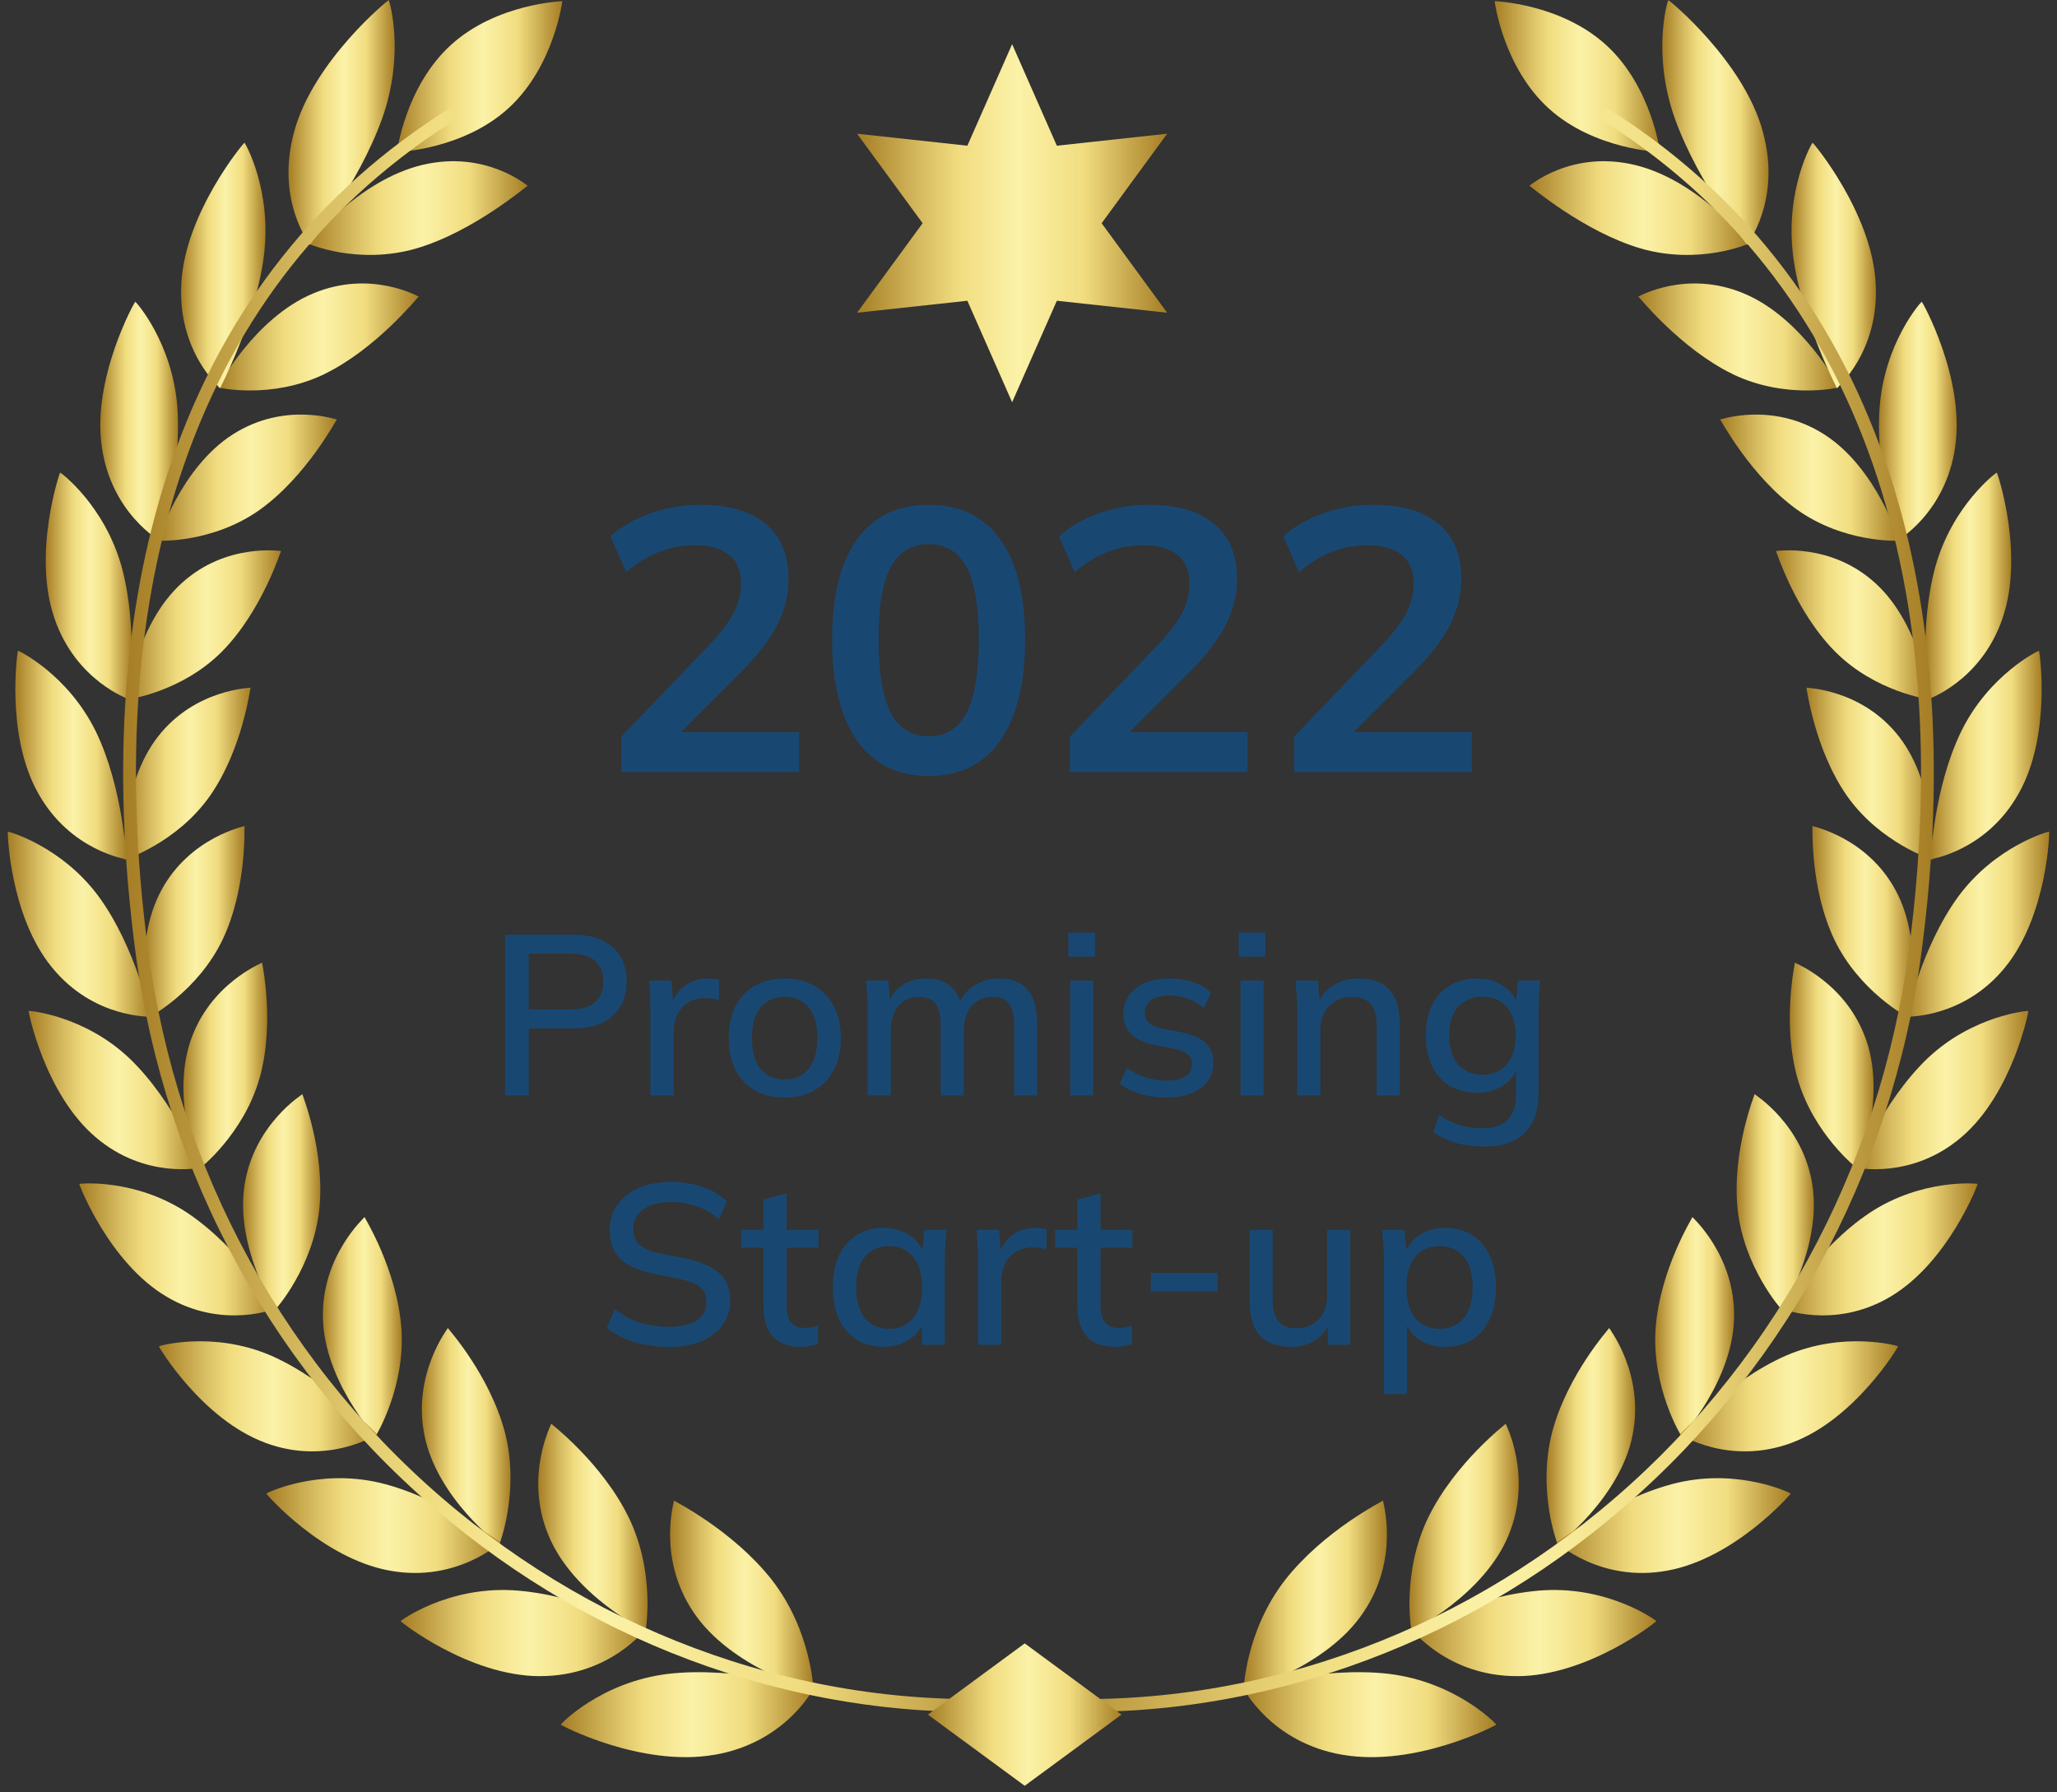 <svg width="132" height="115" viewBox="0 0 132 115" fill="none" xmlns="http://www.w3.org/2000/svg">
<rect x="0" y="0" width="132" height="115" fill="#333333" stroke="none"/>
<path d="M103.069 2.89C106.001 5.563 106.526 9.759 106.526 9.759C106.526 9.759 102.301 9.619 99.369 6.946C96.437 4.272 95.912 0.076 95.912 0.076C95.912 0.076 100.137 0.216 103.069 2.89Z" fill="url(#paint0_linear_721_470)"/>
<path d="M82.458 101.403C79.936 104.641 79.783 108.465 79.817 108.475C79.806 108.523 85.111 107.04 87.493 103.469C89.874 99.944 88.715 96.289 88.75 96.299C88.736 96.334 84.979 98.194 82.458 101.4V101.403Z" fill="url(#paint1_linear_721_470)"/>
<path d="M86.174 112.616C81.519 111.824 79.779 108.304 79.782 108.336C79.838 108.351 84.828 106.913 89.127 107.417C93.468 107.945 96.019 110.642 96.019 110.671C96.08 110.684 90.882 113.423 86.176 112.613L86.174 112.616Z" fill="url(#paint2_linear_721_470)"/>
<path d="M91.662 97.36C89.928 100.909 90.55 104.622 90.582 104.63C90.577 104.681 95.24 102.364 96.81 98.511C98.385 94.7 96.594 91.359 96.625 91.365C96.617 91.401 93.395 93.84 91.662 97.36Z" fill="url(#paint3_linear_721_470)"/>
<path d="M97.348 107.562C92.823 107.575 90.519 104.467 90.522 104.498C90.572 104.506 94.947 102.284 99.119 102.05C103.334 101.828 106.286 104.002 106.289 104.031C106.347 104.037 101.922 107.562 97.348 107.565V107.562Z" fill="url(#paint4_linear_721_470)"/>
<path d="M99.609 91.89C98.624 95.621 99.936 99.105 99.965 99.105C99.965 99.152 103.96 96.125 104.76 92.119C105.567 88.158 103.234 85.224 103.263 85.224C103.263 85.261 100.598 88.185 99.609 91.887V91.89Z" fill="url(#paint5_linear_721_470)"/>
<path d="M106.971 100.796C102.651 101.58 99.875 98.959 99.883 98.989C99.931 98.989 103.665 96.099 107.636 95.154C111.647 94.217 114.901 95.817 114.909 95.843C114.962 95.838 111.339 100.018 106.974 100.796H106.971Z" fill="url(#paint6_linear_721_470)"/>
<path d="M106.243 85.221C105.968 89.013 107.876 92.162 107.905 92.159C107.913 92.206 111.209 88.583 111.278 84.551C111.36 80.558 108.578 78.109 108.607 78.104C108.61 78.141 106.528 81.455 106.245 85.221H106.243Z" fill="url(#paint7_linear_721_470)"/>
<path d="M114.977 92.589C110.94 94.093 107.794 92.032 107.802 92.058C107.844 92.051 110.913 88.607 114.608 86.994C118.337 85.385 121.791 86.369 121.801 86.395C121.852 86.382 119.057 91.077 114.977 92.586V92.589Z" fill="url(#paint8_linear_721_470)"/>
<path d="M111.503 77.576C111.894 81.318 114.311 84.044 114.335 84.036C114.348 84.081 116.921 79.983 116.301 76.035C115.696 72.127 112.567 70.224 112.593 70.216C112.601 70.253 111.126 73.861 111.503 77.576Z" fill="url(#paint9_linear_721_470)"/>
<path d="M121.301 83.218C117.628 85.39 114.208 83.933 114.221 83.957C114.258 83.944 116.641 80.057 119.976 77.832C123.344 75.605 126.893 75.953 126.906 75.977C126.951 75.956 125.014 81.033 121.301 83.216V83.218Z" fill="url(#paint10_linear_721_470)"/>
<path d="M115.343 69.184C116.356 72.776 119.185 75.006 119.206 74.995C119.225 75.037 121.048 70.58 119.782 66.823C118.539 63.102 115.156 61.79 115.177 61.777C115.192 61.811 114.345 65.617 115.34 69.182L115.343 69.184Z" fill="url(#paint11_linear_721_470)"/>
<path d="M125.883 72.961C122.656 75.734 119.067 74.913 119.082 74.937C119.117 74.919 120.787 70.702 123.682 67.928C126.609 65.147 130.145 64.854 130.161 64.875C130.203 64.849 129.15 70.171 125.883 72.961Z" fill="url(#paint12_linear_721_470)"/>
<path d="M117.7 60.273C119.291 63.619 122.432 65.3 122.453 65.284C122.479 65.324 123.521 60.626 121.656 57.154C119.816 53.712 116.283 53.026 116.304 53.011C116.325 53.042 116.13 56.948 117.7 60.273Z" fill="url(#paint13_linear_721_470)"/>
<path d="M128.654 62.096C125.954 65.398 122.3 65.231 122.321 65.25C122.35 65.226 123.287 60.793 125.659 57.541C128.06 54.277 131.472 53.351 131.494 53.369C131.531 53.338 131.391 58.771 128.654 62.094V62.096Z" fill="url(#paint14_linear_721_470)"/>
<path d="M118.521 51.071C120.64 54.09 123.997 55.177 124.015 55.161C124.047 55.195 124.285 50.379 121.865 47.276C119.476 44.199 115.898 44.151 115.917 44.13C115.943 44.159 116.426 48.07 118.521 51.071Z" fill="url(#paint15_linear_721_470)"/>
<path d="M129.552 50.902C127.465 54.644 123.857 55.135 123.881 55.151C123.905 55.121 124.081 50.585 125.85 46.941C127.644 43.278 130.819 41.745 130.842 41.761C130.874 41.724 131.674 47.133 129.552 50.902Z" fill="url(#paint16_linear_721_470)"/>
<path d="M117.75 41.806C120.349 44.423 123.819 44.896 123.835 44.875C123.874 44.904 123.275 40.088 120.352 37.43C117.465 34.794 113.947 35.38 113.963 35.359C113.997 35.382 115.179 39.201 117.75 41.806Z" fill="url(#paint17_linear_721_470)"/>
<path d="M128.512 39.66C127.121 43.75 123.672 44.88 123.698 44.893C123.719 44.861 123.11 40.333 124.189 36.385C125.289 32.416 128.11 30.316 128.137 30.329C128.163 30.287 129.931 35.538 128.509 39.66H128.512Z" fill="url(#paint18_linear_721_470)"/>
<path d="M115.328 32.712C118.357 34.865 121.833 34.712 121.846 34.691C121.891 34.715 120.431 30.017 117.054 27.872C113.718 25.742 110.372 26.946 110.385 26.922C110.425 26.94 112.333 30.569 115.328 32.712Z" fill="url(#paint19_linear_721_470)"/>
<path d="M125.471 28.645C124.867 32.978 121.687 34.72 121.719 34.728C121.735 34.694 120.32 30.287 120.619 26.138C120.938 21.966 123.286 19.356 123.318 19.364C123.342 19.319 126.102 24.275 125.469 28.645H125.471Z" fill="url(#paint20_linear_721_470)"/>
<path d="M111.201 24.017C114.608 25.65 117.983 24.88 117.994 24.856C118.047 24.874 115.695 20.417 111.916 18.836C108.182 17.266 105.118 19.058 105.129 19.032C105.177 19.045 107.834 22.386 111.201 24.014V24.017Z" fill="url(#paint21_linear_721_470)"/>
<path d="M120.361 18.145C120.633 22.607 117.841 24.911 117.875 24.916C117.886 24.879 115.64 20.705 115.073 16.469C114.521 12.207 116.279 9.159 116.313 9.162C116.331 9.114 120.113 13.643 120.361 18.142V18.145Z" fill="url(#paint22_linear_721_470)"/>
<path d="M105.313 15.952C109.044 17.021 112.209 15.654 112.214 15.63C112.272 15.641 109.005 11.545 104.878 10.579C100.8 9.616 98.135 11.946 98.143 11.92C98.196 11.925 101.626 14.881 105.313 15.952Z" fill="url(#paint23_linear_721_470)"/>
<path d="M113.119 8.439C114.357 12.907 112.072 15.715 112.111 15.715C112.116 15.678 109.016 11.848 107.49 7.645C105.978 3.412 107.018 0.016 107.058 0.016C107.071 -0.035 111.903 3.929 113.119 8.439Z" fill="url(#paint24_linear_721_470)"/>
<path d="M64.892 109.65L64.966 108.832C71.75 109.446 78.514 108.689 85.066 106.586C91.453 104.535 97.364 101.297 102.639 96.964C113.585 87.971 120.644 75.135 122.515 60.822C124.049 49.102 123.262 38.657 120.177 29.78C116.865 20.246 110.97 12.788 102.65 7.608L103.085 6.911C111.566 12.192 117.578 19.797 120.953 29.511C124.08 38.51 124.877 49.081 123.328 60.93C121.428 75.449 114.266 88.472 103.156 97.6C97.802 102.002 91.798 105.288 85.312 107.37C78.651 109.507 71.779 110.275 64.884 109.652L64.892 109.65Z" fill="url(#paint25_linear_721_470)"/>
<path d="M28.93 2.89C25.998 5.563 25.473 9.759 25.473 9.759C25.473 9.759 29.698 9.619 32.629 6.946C35.559 4.272 36.086 0.076 36.086 0.076C36.086 0.076 31.861 0.216 28.93 2.89Z" fill="url(#paint26_linear_721_470)"/>
<path d="M49.543 101.403C52.066 104.641 52.219 108.465 52.185 108.475C52.195 108.523 46.891 107.04 44.508 103.469C42.128 99.944 43.286 96.289 43.252 96.299C43.265 96.334 47.023 98.194 49.543 101.4V101.403Z" fill="url(#paint27_linear_721_470)"/>
<path d="M45.828 112.616C50.483 111.824 52.222 108.304 52.219 108.336C52.164 108.351 47.174 106.913 42.875 107.417C38.534 107.945 35.982 110.642 35.982 110.671C35.921 110.684 41.12 113.423 45.825 112.613L45.828 112.616Z" fill="url(#paint28_linear_721_470)"/>
<path d="M40.338 97.36C42.072 100.909 41.449 104.622 41.417 104.63C41.423 104.681 36.76 102.364 35.19 98.511C33.614 94.7 35.406 91.359 35.374 91.365C35.382 91.401 38.605 93.84 40.338 97.36Z" fill="url(#paint29_linear_721_470)"/>
<path d="M34.651 107.562C39.177 107.575 41.481 104.467 41.478 104.498C41.428 104.506 37.053 102.284 32.881 102.05C28.666 101.828 25.713 104.002 25.711 104.031C25.653 104.037 30.078 107.562 34.651 107.565V107.562Z" fill="url(#paint30_linear_721_470)"/>
<path d="M32.392 91.89C33.377 95.621 32.065 99.105 32.036 99.105C32.036 99.152 28.041 96.125 27.241 92.119C26.434 88.158 28.767 85.224 28.738 85.224C28.738 85.261 31.403 88.185 32.392 91.887V91.89Z" fill="url(#paint31_linear_721_470)"/>
<path d="M25.03 100.796C29.35 101.58 32.126 98.959 32.118 98.989C32.071 98.989 28.337 96.099 24.365 95.154C20.354 94.217 17.1 95.817 17.092 95.843C17.039 95.838 20.663 100.018 25.027 100.796H25.03Z" fill="url(#paint32_linear_721_470)"/>
<path d="M25.757 85.221C26.032 89.013 24.124 92.162 24.095 92.159C24.087 92.206 20.791 88.583 20.722 84.551C20.64 80.558 23.422 78.109 23.393 78.104C23.39 78.141 25.472 81.455 25.755 85.221H25.757Z" fill="url(#paint33_linear_721_470)"/>
<path d="M17.023 92.589C21.06 94.093 24.206 92.032 24.198 92.058C24.156 92.051 21.087 88.607 17.392 86.994C13.663 85.385 10.209 86.369 10.198 86.395C10.148 86.382 12.943 91.077 17.023 92.586V92.589Z" fill="url(#paint34_linear_721_470)"/>
<path d="M20.493 77.576C20.103 81.318 17.686 84.044 17.662 84.036C17.648 84.081 15.076 79.983 15.696 76.035C16.3 72.127 19.43 70.224 19.403 70.216C19.395 70.253 20.871 73.861 20.493 77.576Z" fill="url(#paint35_linear_721_470)"/>
<path d="M10.697 83.218C14.371 85.39 17.791 83.933 17.777 83.957C17.738 83.944 15.357 80.057 12.022 77.832C8.655 75.605 5.105 75.953 5.092 75.977C5.047 75.956 6.984 81.033 10.697 83.216V83.218Z" fill="url(#paint36_linear_721_470)"/>
<path d="M16.657 69.184C15.644 72.776 12.815 75.006 12.794 74.995C12.775 75.037 10.952 70.58 12.219 66.823C13.461 63.102 16.845 61.79 16.823 61.777C16.808 61.811 17.655 65.617 16.66 69.182L16.657 69.184Z" fill="url(#paint37_linear_721_470)"/>
<path d="M6.118 72.961C9.345 75.734 12.934 74.913 12.918 74.937C12.884 74.919 11.213 70.702 8.318 67.928C5.392 65.147 1.856 64.854 1.84 64.875C1.798 64.849 2.851 70.171 6.118 72.961Z" fill="url(#paint38_linear_721_470)"/>
<path d="M14.297 60.273C12.706 63.619 9.566 65.3 9.545 65.284C9.518 65.324 8.476 60.626 10.342 57.154C12.181 53.712 15.714 53.026 15.693 53.011C15.672 53.042 15.867 56.948 14.297 60.273Z" fill="url(#paint39_linear_721_470)"/>
<path d="M3.346 62.096C6.046 65.398 9.698 65.231 9.679 65.25C9.65 65.226 8.713 60.793 6.341 57.542C3.937 54.28 0.525 53.354 0.506 53.372C0.469 53.34 0.609 58.774 3.346 62.096Z" fill="url(#paint40_linear_721_470)"/>
<path d="M13.476 51.071C11.357 54.09 8 55.177 7.982 55.161C7.95 55.195 7.713 50.379 10.132 47.276C12.521 44.199 16.099 44.151 16.081 44.13C16.054 44.159 15.571 48.07 13.476 51.071Z" fill="url(#paint41_linear_721_470)"/>
<path d="M2.448 50.902C4.535 54.644 8.142 55.135 8.119 55.151C8.095 55.121 7.918 50.585 6.15 46.941C4.356 43.278 1.181 41.745 1.157 41.761C1.126 41.724 0.326 47.133 2.448 50.902Z" fill="url(#paint42_linear_721_470)"/>
<path d="M14.251 41.806C11.652 44.423 8.181 44.896 8.166 44.875C8.126 44.904 8.725 40.088 11.649 37.43C14.536 34.794 18.054 35.38 18.038 35.359C18.003 35.382 16.821 39.201 14.251 41.806Z" fill="url(#paint43_linear_721_470)"/>
<path d="M3.487 39.66C4.877 43.75 8.326 44.88 8.3 44.893C8.279 44.861 8.889 40.333 7.809 36.385C6.709 32.416 3.888 30.316 3.861 30.329C3.835 30.287 2.067 35.538 3.489 39.66H3.487Z" fill="url(#paint44_linear_721_470)"/>
<path d="M16.672 32.712C13.643 34.865 10.168 34.712 10.154 34.691C10.11 34.715 11.569 30.017 14.947 27.872C18.282 25.742 21.628 26.946 21.615 26.922C21.576 26.94 19.668 30.569 16.672 32.712Z" fill="url(#paint45_linear_721_470)"/>
<path d="M6.529 28.645C7.133 32.978 10.313 34.72 10.281 34.728C10.265 34.694 11.68 30.287 11.382 26.138C11.062 21.966 8.714 19.356 8.682 19.364C8.658 19.319 5.898 24.275 6.531 28.645H6.529Z" fill="url(#paint46_linear_721_470)"/>
<path d="M20.798 24.017C17.391 25.65 14.016 24.88 14.005 24.856C13.952 24.874 16.304 20.417 20.083 18.836C23.817 17.266 26.881 19.058 26.87 19.032C26.822 19.045 24.165 22.386 20.798 24.014V24.017Z" fill="url(#paint47_linear_721_470)"/>
<path d="M11.64 18.145C11.368 22.607 14.16 24.911 14.126 24.916C14.115 24.879 16.361 20.705 16.928 16.469C17.48 12.207 15.723 9.159 15.688 9.162C15.67 9.114 11.888 13.643 11.64 18.142V18.145Z" fill="url(#paint48_linear_721_470)"/>
<path d="M26.688 15.952C22.957 17.021 19.793 15.654 19.787 15.63C19.729 15.641 22.996 11.545 27.123 10.579C31.201 9.616 33.866 11.946 33.858 11.92C33.805 11.925 30.375 14.881 26.688 15.952Z" fill="url(#paint49_linear_721_470)"/>
<path d="M18.881 8.439C17.643 12.907 19.929 15.715 19.889 15.715C19.884 15.678 22.985 11.848 24.51 7.645C26.022 3.412 24.98 0.016 24.943 0.016C24.93 -0.035 20.098 3.929 18.881 8.439Z" fill="url(#paint50_linear_721_470)"/>
<path d="M67.107 109.65L67.033 108.832C60.249 109.446 53.485 108.689 46.933 106.586C40.547 104.535 34.635 101.297 29.36 96.964C18.414 87.971 11.355 75.135 9.484 60.822C7.951 49.102 8.737 38.657 11.822 29.78C15.134 20.246 21.029 12.788 29.35 7.608L28.914 6.911C20.433 12.192 14.421 19.797 11.046 29.511C7.919 38.51 7.122 49.081 8.671 60.93C10.571 75.449 17.733 88.472 28.843 97.6C34.197 102.002 40.201 105.288 46.687 107.37C53.348 109.507 60.22 110.275 67.115 109.652L67.107 109.65Z" fill="url(#paint51_linear_721_470)"/>
<path d="M65.757 105.462L59.542 110.032L65.757 114.6L71.969 110.032L65.757 105.462Z" fill="url(#paint52_linear_721_470)"/>
<path d="M64.949 2.836L67.82 9.351L74.897 8.581L70.694 14.325L74.897 20.068L67.82 19.3L64.949 25.813L62.077 19.3L55 20.068L59.205 14.325L55 8.581L62.077 9.351L64.949 2.836Z" fill="url(#paint53_linear_721_470)"/>
<path d="M39.872 49.556V47.276L45.488 41.42C46.192 40.684 46.712 40.004 47.048 39.38C47.384 38.756 47.552 38.116 47.552 37.46C47.552 36.644 47.296 36.028 46.784 35.612C46.272 35.196 45.528 34.988 44.552 34.988C43.768 34.988 43.016 35.132 42.296 35.42C41.576 35.692 40.872 36.124 40.184 36.716L39.176 34.412C39.864 33.804 40.712 33.316 41.72 32.948C42.744 32.58 43.816 32.396 44.936 32.396C46.76 32.396 48.16 32.804 49.136 33.62C50.112 34.436 50.6 35.604 50.6 37.124C50.6 38.18 50.352 39.188 49.856 40.148C49.36 41.092 48.592 42.084 47.552 43.124L42.872 47.804V46.988H51.272V49.556H39.872ZM59.591 49.796C57.607 49.796 56.079 49.044 55.007 47.54C53.935 46.02 53.399 43.86 53.399 41.06C53.399 38.228 53.935 36.076 55.007 34.604C56.079 33.132 57.607 32.396 59.591 32.396C61.591 32.396 63.119 33.132 64.175 34.604C65.247 36.076 65.783 38.22 65.783 41.036C65.783 43.852 65.247 46.02 64.175 47.54C63.119 49.044 61.591 49.796 59.591 49.796ZM59.591 47.252C60.679 47.252 61.487 46.756 62.015 45.764C62.543 44.756 62.807 43.18 62.807 41.036C62.807 38.892 62.543 37.34 62.015 36.38C61.487 35.404 60.679 34.916 59.591 34.916C58.519 34.916 57.711 35.404 57.167 36.38C56.639 37.34 56.375 38.892 56.375 41.036C56.375 43.18 56.639 44.756 57.167 45.764C57.711 46.756 58.519 47.252 59.591 47.252ZM68.653 49.556V47.276L74.269 41.42C74.973 40.684 75.493 40.004 75.829 39.38C76.165 38.756 76.333 38.116 76.333 37.46C76.333 36.644 76.077 36.028 75.565 35.612C75.053 35.196 74.309 34.988 73.333 34.988C72.549 34.988 71.797 35.132 71.077 35.42C70.357 35.692 69.653 36.124 68.965 36.716L67.957 34.412C68.645 33.804 69.493 33.316 70.501 32.948C71.525 32.58 72.597 32.396 73.717 32.396C75.541 32.396 76.941 32.804 77.917 33.62C78.893 34.436 79.381 35.604 79.381 37.124C79.381 38.18 79.133 39.188 78.637 40.148C78.141 41.092 77.373 42.084 76.333 43.124L71.653 47.804V46.988H80.053V49.556H68.653ZM83.044 49.556V47.276L88.66 41.42C89.364 40.684 89.884 40.004 90.22 39.38C90.556 38.756 90.724 38.116 90.724 37.46C90.724 36.644 90.468 36.028 89.956 35.612C89.444 35.196 88.7 34.988 87.724 34.988C86.94 34.988 86.188 35.132 85.468 35.42C84.748 35.692 84.044 36.124 83.356 36.716L82.348 34.412C83.036 33.804 83.884 33.316 84.892 32.948C85.916 32.58 86.988 32.396 88.108 32.396C89.932 32.396 91.332 32.804 92.308 33.62C93.284 34.436 93.772 35.604 93.772 37.124C93.772 38.18 93.524 39.188 93.028 40.148C92.532 41.092 91.764 42.084 90.724 43.124L86.044 47.804V46.988H94.444V49.556H83.044Z" fill="#184872"/>
<path d="M32.412 70.3V59.984H36.787C37.89 59.984 38.733 60.252 39.319 60.788C39.914 61.315 40.211 62.047 40.211 62.983C40.211 63.92 39.914 64.656 39.319 65.193C38.733 65.729 37.89 65.998 36.787 65.998H33.934V70.3H32.412ZM33.934 64.783H36.626C37.319 64.783 37.841 64.627 38.192 64.315C38.543 64.003 38.719 63.559 38.719 62.983C38.719 62.417 38.543 61.978 38.192 61.666C37.841 61.354 37.319 61.198 36.626 61.198H33.934V64.783ZM41.74 70.3V64.754C41.74 64.451 41.73 64.149 41.71 63.847C41.701 63.534 41.681 63.227 41.652 62.925H43.086L43.247 64.827H43.013C43.11 64.368 43.276 63.988 43.51 63.686C43.744 63.383 44.027 63.159 44.359 63.013C44.7 62.866 45.056 62.793 45.427 62.793C45.583 62.793 45.715 62.803 45.822 62.822C45.929 62.832 46.037 62.852 46.144 62.881L46.129 64.198C45.964 64.129 45.817 64.091 45.69 64.081C45.573 64.061 45.427 64.051 45.251 64.051C44.822 64.051 44.456 64.149 44.154 64.344C43.852 64.529 43.622 64.783 43.466 65.105C43.31 65.427 43.232 65.773 43.232 66.144V70.3H41.74ZM50.345 70.431C49.614 70.431 48.98 70.28 48.443 69.978C47.907 69.665 47.492 69.227 47.199 68.661C46.907 68.085 46.76 67.402 46.76 66.612C46.76 65.822 46.907 65.144 47.199 64.578C47.492 64.003 47.907 63.564 48.443 63.261C48.98 62.949 49.614 62.793 50.345 62.793C51.077 62.793 51.711 62.949 52.248 63.261C52.794 63.564 53.213 64.003 53.506 64.578C53.808 65.144 53.959 65.822 53.959 66.612C53.959 67.402 53.808 68.085 53.506 68.661C53.213 69.227 52.794 69.665 52.248 69.978C51.711 70.28 51.077 70.431 50.345 70.431ZM50.345 69.275C50.989 69.275 51.501 69.051 51.882 68.602C52.262 68.153 52.452 67.49 52.452 66.612C52.452 65.734 52.262 65.076 51.882 64.637C51.501 64.188 50.989 63.964 50.345 63.964C49.711 63.964 49.204 64.188 48.824 64.637C48.443 65.076 48.253 65.734 48.253 66.612C48.253 67.49 48.438 68.153 48.809 68.602C49.189 69.051 49.701 69.275 50.345 69.275ZM55.687 70.3V64.695C55.687 64.412 55.672 64.125 55.643 63.832C55.624 63.529 55.599 63.227 55.57 62.925H57.004L57.136 64.476H56.96C57.165 63.939 57.477 63.525 57.897 63.232C58.326 62.939 58.838 62.793 59.433 62.793C60.038 62.793 60.53 62.939 60.911 63.232C61.301 63.515 61.569 63.954 61.716 64.549H61.481C61.677 64.012 62.008 63.588 62.477 63.276C62.945 62.954 63.486 62.793 64.101 62.793C64.92 62.793 65.535 63.032 65.944 63.51C66.354 63.988 66.559 64.729 66.559 65.734V70.3H65.081V65.807C65.081 65.163 64.969 64.7 64.745 64.417C64.53 64.125 64.179 63.978 63.691 63.978C63.125 63.978 62.676 64.173 62.345 64.564C62.013 64.954 61.847 65.481 61.847 66.144V70.3H60.369V65.807C60.369 65.163 60.257 64.7 60.033 64.417C59.818 64.125 59.467 63.978 58.979 63.978C58.413 63.978 57.97 64.173 57.648 64.564C57.326 64.954 57.165 65.481 57.165 66.144V70.3H55.687ZM68.676 70.3V62.925H70.154V70.3H68.676ZM68.559 61.388V59.852H70.271V61.388H68.559ZM74.852 70.431C74.237 70.431 73.671 70.353 73.154 70.197C72.637 70.041 72.208 69.822 71.867 69.539L72.32 68.529C72.681 68.802 73.081 69.007 73.52 69.144C73.959 69.28 74.408 69.348 74.866 69.348C75.403 69.348 75.808 69.256 76.081 69.07C76.354 68.875 76.49 68.612 76.49 68.28C76.49 68.027 76.403 67.822 76.227 67.666C76.061 67.51 75.783 67.392 75.393 67.314L73.988 67.037C73.364 66.9 72.891 66.666 72.569 66.334C72.247 66.002 72.086 65.578 72.086 65.061C72.086 64.622 72.203 64.232 72.437 63.891C72.681 63.549 73.022 63.281 73.462 63.086C73.91 62.891 74.432 62.793 75.027 62.793C75.573 62.793 76.081 62.871 76.549 63.027C77.017 63.183 77.407 63.408 77.72 63.7L77.251 64.681C76.949 64.427 76.608 64.232 76.227 64.095C75.847 63.949 75.461 63.876 75.071 63.876C74.525 63.876 74.12 63.978 73.857 64.183C73.593 64.388 73.462 64.656 73.462 64.988C73.462 65.242 73.54 65.451 73.696 65.617C73.861 65.773 74.12 65.895 74.471 65.983L75.876 66.261C76.539 66.397 77.037 66.622 77.368 66.934C77.7 67.246 77.866 67.666 77.866 68.192C77.866 68.651 77.739 69.051 77.485 69.392C77.232 69.734 76.881 69.992 76.432 70.168C75.983 70.344 75.456 70.431 74.852 70.431ZM79.608 70.3V62.925H81.086V70.3H79.608ZM79.491 61.388V59.852H81.203V61.388H79.491ZM83.252 70.3V64.695C83.252 64.412 83.237 64.125 83.208 63.832C83.188 63.529 83.164 63.227 83.135 62.925H84.569L84.7 64.476H84.525C84.749 63.929 85.095 63.515 85.564 63.232C86.032 62.939 86.573 62.793 87.188 62.793C88.056 62.793 88.71 63.032 89.149 63.51C89.597 63.988 89.822 64.729 89.822 65.734V70.3H88.344V65.822C88.344 65.168 88.212 64.7 87.949 64.417C87.695 64.125 87.305 63.978 86.778 63.978C86.154 63.978 85.656 64.173 85.286 64.564C84.915 64.944 84.73 65.461 84.73 66.115V70.3H83.252ZM95.247 73.577C94.584 73.577 93.979 73.499 93.433 73.343C92.896 73.187 92.413 72.953 91.984 72.641L92.35 71.558C92.652 71.763 92.95 71.924 93.243 72.041C93.535 72.168 93.842 72.26 94.164 72.319C94.486 72.377 94.818 72.407 95.159 72.407C95.862 72.407 96.388 72.226 96.74 71.865C97.101 71.514 97.281 71.002 97.281 70.329V68.353H97.427C97.271 68.9 96.949 69.334 96.462 69.656C95.984 69.968 95.428 70.124 94.793 70.124C94.12 70.124 93.535 69.978 93.038 69.685C92.55 69.383 92.169 68.958 91.896 68.412C91.633 67.856 91.501 67.202 91.501 66.451C91.501 65.7 91.633 65.051 91.896 64.505C92.169 63.959 92.55 63.539 93.038 63.247C93.535 62.944 94.12 62.793 94.793 62.793C95.437 62.793 95.993 62.954 96.462 63.276C96.94 63.588 97.257 64.017 97.413 64.564L97.281 64.447L97.413 62.925H98.847C98.808 63.227 98.778 63.529 98.759 63.832C98.74 64.125 98.73 64.412 98.73 64.695V70.153C98.73 71.265 98.432 72.114 97.837 72.699C97.252 73.285 96.388 73.577 95.247 73.577ZM95.145 68.968C95.788 68.968 96.301 68.749 96.681 68.309C97.071 67.871 97.266 67.251 97.266 66.451C97.266 65.651 97.071 65.037 96.681 64.608C96.301 64.178 95.788 63.964 95.145 63.964C94.481 63.964 93.955 64.178 93.564 64.608C93.184 65.037 92.994 65.651 92.994 66.451C92.994 67.251 93.184 67.871 93.564 68.309C93.955 68.749 94.481 68.968 95.145 68.968ZM42.954 86.431C42.125 86.431 41.374 86.329 40.7 86.124C40.027 85.909 39.442 85.607 38.944 85.217L39.457 84.017C39.788 84.27 40.13 84.48 40.481 84.646C40.842 84.812 41.222 84.939 41.622 85.026C42.032 85.105 42.476 85.144 42.954 85.144C43.773 85.144 44.373 84.997 44.754 84.705C45.144 84.412 45.339 84.027 45.339 83.549C45.339 83.139 45.202 82.822 44.929 82.597C44.666 82.373 44.198 82.193 43.525 82.056L41.93 81.734C40.983 81.539 40.276 81.222 39.808 80.783C39.349 80.334 39.12 79.725 39.12 78.954C39.12 78.33 39.286 77.783 39.618 77.315C39.949 76.847 40.408 76.486 40.993 76.232C41.588 75.979 42.281 75.852 43.071 75.852C43.803 75.852 44.476 75.959 45.09 76.174C45.705 76.379 46.222 76.686 46.641 77.096L46.144 78.252C45.705 77.871 45.237 77.593 44.739 77.418C44.242 77.232 43.676 77.14 43.042 77.14C42.291 77.14 41.7 77.296 41.271 77.608C40.852 77.92 40.642 78.344 40.642 78.881C40.642 79.31 40.774 79.647 41.037 79.891C41.31 80.134 41.759 80.32 42.383 80.447L43.978 80.754C44.963 80.959 45.69 81.276 46.158 81.705C46.627 82.124 46.861 82.705 46.861 83.446C46.861 84.041 46.7 84.563 46.378 85.012C46.066 85.461 45.617 85.812 45.032 86.065C44.446 86.309 43.754 86.431 42.954 86.431ZM51.424 86.431C50.624 86.431 50.02 86.217 49.61 85.787C49.2 85.348 48.995 84.695 48.995 83.827V80.066H47.561V78.925H48.995V76.979L50.473 76.584V78.925H52.522V80.066H50.473V83.695C50.473 84.241 50.571 84.631 50.766 84.866C50.961 85.1 51.244 85.217 51.615 85.217C51.8 85.217 51.961 85.202 52.097 85.173C52.244 85.134 52.376 85.09 52.493 85.041V86.241C52.346 86.3 52.176 86.344 51.98 86.373C51.785 86.412 51.6 86.431 51.424 86.431ZM56.696 86.431C56.043 86.431 55.472 86.28 54.984 85.978C54.496 85.675 54.116 85.236 53.843 84.661C53.58 84.085 53.448 83.402 53.448 82.612C53.448 81.812 53.58 81.129 53.843 80.564C54.116 79.998 54.496 79.564 54.984 79.261C55.472 78.949 56.043 78.793 56.696 78.793C57.34 78.793 57.901 78.954 58.379 79.276C58.857 79.598 59.174 80.037 59.33 80.593H59.169L59.316 78.925H60.749C60.72 79.227 60.691 79.529 60.662 79.832C60.642 80.125 60.633 80.412 60.633 80.695V86.3H59.155V84.661H59.316C59.159 85.207 58.837 85.641 58.35 85.963C57.872 86.275 57.321 86.431 56.696 86.431ZM57.062 85.275C57.696 85.275 58.203 85.051 58.584 84.602C58.974 84.153 59.169 83.49 59.169 82.612C59.169 81.734 58.974 81.076 58.584 80.637C58.203 80.188 57.696 79.964 57.062 79.964C56.418 79.964 55.901 80.188 55.511 80.637C55.131 81.076 54.94 81.734 54.94 82.612C54.94 83.49 55.131 84.153 55.511 84.602C55.892 85.051 56.408 85.275 57.062 85.275ZM62.76 86.3V80.754C62.76 80.451 62.75 80.149 62.73 79.847C62.721 79.534 62.701 79.227 62.672 78.925H64.106L64.267 80.827H64.033C64.13 80.368 64.296 79.988 64.53 79.686C64.764 79.383 65.047 79.159 65.379 79.013C65.72 78.866 66.076 78.793 66.447 78.793C66.603 78.793 66.735 78.803 66.842 78.822C66.95 78.832 67.057 78.852 67.164 78.881L67.15 80.198C66.984 80.129 66.837 80.091 66.71 80.081C66.593 80.061 66.447 80.051 66.272 80.051C65.842 80.051 65.477 80.149 65.174 80.344C64.872 80.529 64.642 80.783 64.486 81.105C64.33 81.427 64.252 81.773 64.252 82.144V86.3H62.76ZM71.573 86.431C70.773 86.431 70.168 86.217 69.758 85.787C69.349 85.348 69.144 84.695 69.144 83.827V80.066H67.71V78.925H69.144V76.979L70.622 76.584V78.925H72.67V80.066H70.622V83.695C70.622 84.241 70.719 84.631 70.914 84.866C71.109 85.1 71.392 85.217 71.763 85.217C71.948 85.217 72.109 85.202 72.246 85.173C72.392 85.134 72.524 85.09 72.641 85.041V86.241C72.495 86.3 72.324 86.344 72.129 86.373C71.934 86.412 71.748 86.431 71.573 86.431ZM73.848 82.876V81.69H78.135V82.876H73.848ZM82.856 86.431C81.968 86.431 81.3 86.192 80.851 85.714C80.412 85.227 80.193 84.48 80.193 83.475V78.925H81.671V83.446C81.671 84.061 81.797 84.514 82.051 84.807C82.305 85.1 82.69 85.246 83.207 85.246C83.792 85.246 84.265 85.051 84.626 84.661C84.987 84.27 85.168 83.754 85.168 83.11V78.925H86.646V86.3H85.212V84.719H85.402C85.197 85.266 84.87 85.69 84.421 85.992C83.973 86.285 83.451 86.431 82.856 86.431ZM88.81 89.46V80.695C88.81 80.412 88.796 80.125 88.766 79.832C88.747 79.529 88.723 79.227 88.693 78.925H90.127L90.274 80.593H90.113C90.269 80.037 90.581 79.598 91.049 79.276C91.527 78.954 92.093 78.793 92.747 78.793C93.4 78.793 93.971 78.949 94.459 79.261C94.946 79.564 95.322 79.998 95.585 80.564C95.858 81.129 95.995 81.812 95.995 82.612C95.995 83.402 95.858 84.085 95.585 84.661C95.322 85.236 94.946 85.675 94.459 85.978C93.971 86.28 93.4 86.431 92.747 86.431C92.103 86.431 91.542 86.275 91.064 85.963C90.596 85.641 90.283 85.207 90.127 84.661H90.288V89.46H88.81ZM92.381 85.275C93.025 85.275 93.537 85.051 93.917 84.602C94.307 84.153 94.502 83.49 94.502 82.612C94.502 81.734 94.307 81.076 93.917 80.637C93.537 80.188 93.025 79.964 92.381 79.964C91.737 79.964 91.22 80.188 90.83 80.637C90.449 81.076 90.259 81.734 90.259 82.612C90.259 83.49 90.449 84.153 90.83 84.602C91.22 85.051 91.737 85.275 92.381 85.275Z" fill="#184872"/>
<defs>
<linearGradient id="paint0_linear_721_470" x1="95.912" y1="4.919" x2="106.526" y2="4.919" gradientUnits="userSpaceOnUse">
<stop stop-color="#A57D24"/>
<stop offset="0.21" stop-color="#D8BD62"/>
<stop offset="0.33" stop-color="#F1DD80"/>
<stop offset="0.52" stop-color="#FBF2A8"/>
<stop offset="0.73" stop-color="#F1DD80"/>
<stop offset="1" stop-color="#A57D24"/>
</linearGradient>
<linearGradient id="paint1_linear_721_470" x1="79.812" y1="102.39" x2="89" y2="102.39" gradientUnits="userSpaceOnUse">
<stop stop-color="#A57D24"/>
<stop offset="0.21" stop-color="#D8BD62"/>
<stop offset="0.33" stop-color="#F1DD80"/>
<stop offset="0.52" stop-color="#FBF2A8"/>
<stop offset="0.73" stop-color="#F1DD80"/>
<stop offset="1" stop-color="#A57D24"/>
</linearGradient>
<linearGradient id="paint2_linear_721_470" x1="79.782" y1="110.038" x2="96.017" y2="110.038" gradientUnits="userSpaceOnUse">
<stop stop-color="#A57D24"/>
<stop offset="0.21" stop-color="#D8BD62"/>
<stop offset="0.33" stop-color="#F1DD80"/>
<stop offset="0.52" stop-color="#FBF2A8"/>
<stop offset="0.73" stop-color="#F1DD80"/>
<stop offset="1" stop-color="#A57D24"/>
</linearGradient>
<linearGradient id="paint3_linear_721_470" x1="90.448" y1="97.996" x2="97.459" y2="97.996" gradientUnits="userSpaceOnUse">
<stop stop-color="#A57D24"/>
<stop offset="0.21" stop-color="#D8BD62"/>
<stop offset="0.33" stop-color="#F1DD80"/>
<stop offset="0.52" stop-color="#FBF2A8"/>
<stop offset="0.73" stop-color="#F1DD80"/>
<stop offset="1" stop-color="#A57D24"/>
</linearGradient>
<linearGradient id="paint4_linear_721_470" x1="90.522" y1="104.797" x2="106.289" y2="104.797" gradientUnits="userSpaceOnUse">
<stop stop-color="#A57D24"/>
<stop offset="0.21" stop-color="#D8BD62"/>
<stop offset="0.33" stop-color="#F1DD80"/>
<stop offset="0.52" stop-color="#FBF2A8"/>
<stop offset="0.73" stop-color="#F1DD80"/>
<stop offset="1" stop-color="#A57D24"/>
</linearGradient>
<linearGradient id="paint5_linear_721_470" x1="99.244" y1="92.167" x2="104.929" y2="92.167" gradientUnits="userSpaceOnUse">
<stop stop-color="#A57D24"/>
<stop offset="0.21" stop-color="#D8BD62"/>
<stop offset="0.33" stop-color="#F1DD80"/>
<stop offset="0.52" stop-color="#FBF2A8"/>
<stop offset="0.73" stop-color="#F1DD80"/>
<stop offset="1" stop-color="#A57D24"/>
</linearGradient>
<linearGradient id="paint6_linear_721_470" x1="99.883" y1="97.901" x2="114.907" y2="97.901" gradientUnits="userSpaceOnUse">
<stop stop-color="#A57D24"/>
<stop offset="0.21" stop-color="#D8BD62"/>
<stop offset="0.33" stop-color="#F1DD80"/>
<stop offset="0.52" stop-color="#FBF2A8"/>
<stop offset="0.73" stop-color="#F1DD80"/>
<stop offset="1" stop-color="#A57D24"/>
</linearGradient>
<linearGradient id="paint7_linear_721_470" x1="106.214" y1="85.132" x2="111.278" y2="85.132" gradientUnits="userSpaceOnUse">
<stop stop-color="#A57D24"/>
<stop offset="0.21" stop-color="#D8BD62"/>
<stop offset="0.33" stop-color="#F1DD80"/>
<stop offset="0.52" stop-color="#FBF2A8"/>
<stop offset="0.73" stop-color="#F1DD80"/>
<stop offset="1" stop-color="#A57D24"/>
</linearGradient>
<linearGradient id="paint8_linear_721_470" x1="107.802" y1="89.607" x2="121.801" y2="89.607" gradientUnits="userSpaceOnUse">
<stop stop-color="#A57D24"/>
<stop offset="0.21" stop-color="#D8BD62"/>
<stop offset="0.33" stop-color="#F1DD80"/>
<stop offset="0.52" stop-color="#FBF2A8"/>
<stop offset="0.73" stop-color="#F1DD80"/>
<stop offset="1" stop-color="#A57D24"/>
</linearGradient>
<linearGradient id="paint9_linear_721_470" x1="111.442" y1="77.128" x2="116.398" y2="77.128" gradientUnits="userSpaceOnUse">
<stop stop-color="#A57D24"/>
<stop offset="0.21" stop-color="#D8BD62"/>
<stop offset="0.33" stop-color="#F1DD80"/>
<stop offset="0.52" stop-color="#FBF2A8"/>
<stop offset="0.73" stop-color="#F1DD80"/>
<stop offset="1" stop-color="#A57D24"/>
</linearGradient>
<linearGradient id="paint10_linear_721_470" x1="114.221" y1="80.181" x2="126.906" y2="80.181" gradientUnits="userSpaceOnUse">
<stop stop-color="#A57D24"/>
<stop offset="0.21" stop-color="#D8BD62"/>
<stop offset="0.33" stop-color="#F1DD80"/>
<stop offset="0.52" stop-color="#FBF2A8"/>
<stop offset="0.73" stop-color="#F1DD80"/>
<stop offset="1" stop-color="#A57D24"/>
</linearGradient>
<linearGradient id="paint11_linear_721_470" x1="114.857" y1="68.387" x2="120.23" y2="68.387" gradientUnits="userSpaceOnUse">
<stop stop-color="#A57D24"/>
<stop offset="0.21" stop-color="#D8BD62"/>
<stop offset="0.33" stop-color="#F1DD80"/>
<stop offset="0.52" stop-color="#FBF2A8"/>
<stop offset="0.73" stop-color="#F1DD80"/>
<stop offset="1" stop-color="#A57D24"/>
</linearGradient>
<linearGradient id="paint12_linear_721_470" x1="119.08" y1="69.955" x2="130.161" y2="69.955" gradientUnits="userSpaceOnUse">
<stop stop-color="#A57D24"/>
<stop offset="0.21" stop-color="#D8BD62"/>
<stop offset="0.33" stop-color="#F1DD80"/>
<stop offset="0.52" stop-color="#FBF2A8"/>
<stop offset="0.73" stop-color="#F1DD80"/>
<stop offset="1" stop-color="#A57D24"/>
</linearGradient>
<linearGradient id="paint13_linear_721_470" x1="116.307" y1="59.146" x2="122.767" y2="59.146" gradientUnits="userSpaceOnUse">
<stop stop-color="#A57D24"/>
<stop offset="0.21" stop-color="#D8BD62"/>
<stop offset="0.33" stop-color="#F1DD80"/>
<stop offset="0.52" stop-color="#FBF2A8"/>
<stop offset="0.73" stop-color="#F1DD80"/>
<stop offset="1" stop-color="#A57D24"/>
</linearGradient>
<linearGradient id="paint14_linear_721_470" x1="122.321" y1="59.312" x2="131.499" y2="59.312" gradientUnits="userSpaceOnUse">
<stop stop-color="#A57D24"/>
<stop offset="0.21" stop-color="#D8BD62"/>
<stop offset="0.33" stop-color="#F1DD80"/>
<stop offset="0.52" stop-color="#FBF2A8"/>
<stop offset="0.73" stop-color="#F1DD80"/>
<stop offset="1" stop-color="#A57D24"/>
</linearGradient>
<linearGradient id="paint15_linear_721_470" x1="115.919" y1="49.646" x2="124.036" y2="49.646" gradientUnits="userSpaceOnUse">
<stop stop-color="#A57D24"/>
<stop offset="0.21" stop-color="#D8BD62"/>
<stop offset="0.33" stop-color="#F1DD80"/>
<stop offset="0.52" stop-color="#FBF2A8"/>
<stop offset="0.73" stop-color="#F1DD80"/>
<stop offset="1" stop-color="#A57D24"/>
</linearGradient>
<linearGradient id="paint16_linear_721_470" x1="123.881" y1="48.456" x2="131.017" y2="48.456" gradientUnits="userSpaceOnUse">
<stop stop-color="#A57D24"/>
<stop offset="0.21" stop-color="#D8BD62"/>
<stop offset="0.33" stop-color="#F1DD80"/>
<stop offset="0.52" stop-color="#FBF2A8"/>
<stop offset="0.73" stop-color="#F1DD80"/>
<stop offset="1" stop-color="#A57D24"/>
</linearGradient>
<linearGradient id="paint17_linear_721_470" x1="113.963" y1="40.098" x2="123.835" y2="40.098" gradientUnits="userSpaceOnUse">
<stop stop-color="#A57D24"/>
<stop offset="0.21" stop-color="#D8BD62"/>
<stop offset="0.33" stop-color="#F1DD80"/>
<stop offset="0.52" stop-color="#FBF2A8"/>
<stop offset="0.73" stop-color="#F1DD80"/>
<stop offset="1" stop-color="#A57D24"/>
</linearGradient>
<linearGradient id="paint18_linear_721_470" x1="123.548" y1="37.61" x2="129.066" y2="37.61" gradientUnits="userSpaceOnUse">
<stop stop-color="#A57D24"/>
<stop offset="0.21" stop-color="#D8BD62"/>
<stop offset="0.33" stop-color="#F1DD80"/>
<stop offset="0.52" stop-color="#FBF2A8"/>
<stop offset="0.73" stop-color="#F1DD80"/>
<stop offset="1" stop-color="#A57D24"/>
</linearGradient>
<linearGradient id="paint19_linear_721_470" x1="110.385" y1="30.651" x2="121.848" y2="30.651" gradientUnits="userSpaceOnUse">
<stop stop-color="#A57D24"/>
<stop offset="0.21" stop-color="#D8BD62"/>
<stop offset="0.33" stop-color="#F1DD80"/>
<stop offset="0.52" stop-color="#FBF2A8"/>
<stop offset="0.73" stop-color="#F1DD80"/>
<stop offset="1" stop-color="#A57D24"/>
</linearGradient>
<linearGradient id="paint20_linear_721_470" x1="120.576" y1="27.049" x2="125.564" y2="27.049" gradientUnits="userSpaceOnUse">
<stop stop-color="#A57D24"/>
<stop offset="0.21" stop-color="#D8BD62"/>
<stop offset="0.33" stop-color="#F1DD80"/>
<stop offset="0.52" stop-color="#FBF2A8"/>
<stop offset="0.73" stop-color="#F1DD80"/>
<stop offset="1" stop-color="#A57D24"/>
</linearGradient>
<linearGradient id="paint21_linear_721_470" x1="105.132" y1="21.623" x2="117.994" y2="21.623" gradientUnits="userSpaceOnUse">
<stop stop-color="#A57D24"/>
<stop offset="0.21" stop-color="#D8BD62"/>
<stop offset="0.33" stop-color="#F1DD80"/>
<stop offset="0.52" stop-color="#FBF2A8"/>
<stop offset="0.73" stop-color="#F1DD80"/>
<stop offset="1" stop-color="#A57D24"/>
</linearGradient>
<linearGradient id="paint22_linear_721_470" x1="114.967" y1="17.042" x2="120.38" y2="17.042" gradientUnits="userSpaceOnUse">
<stop stop-color="#A57D24"/>
<stop offset="0.21" stop-color="#D8BD62"/>
<stop offset="0.33" stop-color="#F1DD80"/>
<stop offset="0.52" stop-color="#FBF2A8"/>
<stop offset="0.73" stop-color="#F1DD80"/>
<stop offset="1" stop-color="#A57D24"/>
</linearGradient>
<linearGradient id="paint23_linear_721_470" x1="98.143" y1="13.353" x2="112.214" y2="13.353" gradientUnits="userSpaceOnUse">
<stop stop-color="#A57D24"/>
<stop offset="0.21" stop-color="#D8BD62"/>
<stop offset="0.33" stop-color="#F1DD80"/>
<stop offset="0.52" stop-color="#FBF2A8"/>
<stop offset="0.73" stop-color="#F1DD80"/>
<stop offset="1" stop-color="#A57D24"/>
</linearGradient>
<linearGradient id="paint24_linear_721_470" x1="106.672" y1="7.866" x2="113.486" y2="7.866" gradientUnits="userSpaceOnUse">
<stop stop-color="#A57D24"/>
<stop offset="0.21" stop-color="#D8BD62"/>
<stop offset="0.33" stop-color="#F1DD80"/>
<stop offset="0.52" stop-color="#FBF2A8"/>
<stop offset="0.73" stop-color="#F1DD80"/>
<stop offset="1" stop-color="#A57D24"/>
</linearGradient>
<linearGradient id="paint25_linear_721_470" x1="64.892" y1="58.383" x2="124.101" y2="58.383" gradientUnits="userSpaceOnUse">
<stop stop-color="#A57D24"/>
<stop offset="0.21" stop-color="#D8BD62"/>
<stop offset="0.33" stop-color="#F1DD80"/>
<stop offset="0.52" stop-color="#FBF2A8"/>
<stop offset="0.73" stop-color="#F1DD80"/>
<stop offset="1" stop-color="#A57D24"/>
</linearGradient>
<linearGradient id="paint26_linear_721_470" x1="25.47" y1="0.016" x2="36.086" y2="0.016" gradientUnits="userSpaceOnUse">
<stop stop-color="#A57D24"/>
<stop offset="0.21" stop-color="#D8BD62"/>
<stop offset="0.33" stop-color="#F1DD80"/>
<stop offset="0.52" stop-color="#FBF2A8"/>
<stop offset="0.73" stop-color="#F1DD80"/>
<stop offset="1" stop-color="#A57D24"/>
</linearGradient>
<linearGradient id="paint27_linear_721_470" x1="43.001" y1="102.39" x2="52.188" y2="102.39" gradientUnits="userSpaceOnUse">
<stop stop-color="#A57D24"/>
<stop offset="0.21" stop-color="#D8BD62"/>
<stop offset="0.33" stop-color="#F1DD80"/>
<stop offset="0.52" stop-color="#FBF2A8"/>
<stop offset="0.73" stop-color="#F1DD80"/>
<stop offset="1" stop-color="#A57D24"/>
</linearGradient>
<linearGradient id="paint28_linear_721_470" x1="35.982" y1="110.038" x2="52.219" y2="110.038" gradientUnits="userSpaceOnUse">
<stop stop-color="#A57D24"/>
<stop offset="0.21" stop-color="#D8BD62"/>
<stop offset="0.33" stop-color="#F1DD80"/>
<stop offset="0.52" stop-color="#FBF2A8"/>
<stop offset="0.73" stop-color="#F1DD80"/>
<stop offset="1" stop-color="#A57D24"/>
</linearGradient>
<linearGradient id="paint29_linear_721_470" x1="34.541" y1="97.996" x2="41.552" y2="97.996" gradientUnits="userSpaceOnUse">
<stop stop-color="#A57D24"/>
<stop offset="0.21" stop-color="#D8BD62"/>
<stop offset="0.33" stop-color="#F1DD80"/>
<stop offset="0.52" stop-color="#FBF2A8"/>
<stop offset="0.73" stop-color="#F1DD80"/>
<stop offset="1" stop-color="#A57D24"/>
</linearGradient>
<linearGradient id="paint30_linear_721_470" x1="25.708" y1="104.797" x2="41.478" y2="104.797" gradientUnits="userSpaceOnUse">
<stop stop-color="#A57D24"/>
<stop offset="0.21" stop-color="#D8BD62"/>
<stop offset="0.33" stop-color="#F1DD80"/>
<stop offset="0.52" stop-color="#FBF2A8"/>
<stop offset="0.73" stop-color="#F1DD80"/>
<stop offset="1" stop-color="#A57D24"/>
</linearGradient>
<linearGradient id="paint31_linear_721_470" x1="27.07" y1="92.167" x2="32.757" y2="92.167" gradientUnits="userSpaceOnUse">
<stop stop-color="#A57D24"/>
<stop offset="0.21" stop-color="#D8BD62"/>
<stop offset="0.33" stop-color="#F1DD80"/>
<stop offset="0.52" stop-color="#FBF2A8"/>
<stop offset="0.73" stop-color="#F1DD80"/>
<stop offset="1" stop-color="#A57D24"/>
</linearGradient>
<linearGradient id="paint32_linear_721_470" x1="17.092" y1="97.901" x2="32.118" y2="97.901" gradientUnits="userSpaceOnUse">
<stop stop-color="#A57D24"/>
<stop offset="0.21" stop-color="#D8BD62"/>
<stop offset="0.33" stop-color="#F1DD80"/>
<stop offset="0.52" stop-color="#FBF2A8"/>
<stop offset="0.73" stop-color="#F1DD80"/>
<stop offset="1" stop-color="#A57D24"/>
</linearGradient>
<linearGradient id="paint33_linear_721_470" x1="20.722" y1="85.132" x2="25.784" y2="85.132" gradientUnits="userSpaceOnUse">
<stop stop-color="#A57D24"/>
<stop offset="0.21" stop-color="#D8BD62"/>
<stop offset="0.33" stop-color="#F1DD80"/>
<stop offset="0.52" stop-color="#FBF2A8"/>
<stop offset="0.73" stop-color="#F1DD80"/>
<stop offset="1" stop-color="#A57D24"/>
</linearGradient>
<linearGradient id="paint34_linear_721_470" x1="10.198" y1="89.607" x2="24.198" y2="89.607" gradientUnits="userSpaceOnUse">
<stop stop-color="#A57D24"/>
<stop offset="0.21" stop-color="#D8BD62"/>
<stop offset="0.33" stop-color="#F1DD80"/>
<stop offset="0.52" stop-color="#FBF2A8"/>
<stop offset="0.73" stop-color="#F1DD80"/>
<stop offset="1" stop-color="#A57D24"/>
</linearGradient>
<linearGradient id="paint35_linear_721_470" x1="15.601" y1="77.128" x2="20.557" y2="77.128" gradientUnits="userSpaceOnUse">
<stop stop-color="#A57D24"/>
<stop offset="0.21" stop-color="#D8BD62"/>
<stop offset="0.33" stop-color="#F1DD80"/>
<stop offset="0.52" stop-color="#FBF2A8"/>
<stop offset="0.73" stop-color="#F1DD80"/>
<stop offset="1" stop-color="#A57D24"/>
</linearGradient>
<linearGradient id="paint36_linear_721_470" x1="5.092" y1="80.181" x2="17.777" y2="80.181" gradientUnits="userSpaceOnUse">
<stop stop-color="#A57D24"/>
<stop offset="0.21" stop-color="#D8BD62"/>
<stop offset="0.33" stop-color="#F1DD80"/>
<stop offset="0.52" stop-color="#FBF2A8"/>
<stop offset="0.73" stop-color="#F1DD80"/>
<stop offset="1" stop-color="#A57D24"/>
</linearGradient>
<linearGradient id="paint37_linear_721_470" x1="11.77" y1="68.387" x2="17.143" y2="68.387" gradientUnits="userSpaceOnUse">
<stop stop-color="#A57D24"/>
<stop offset="0.21" stop-color="#D8BD62"/>
<stop offset="0.33" stop-color="#F1DD80"/>
<stop offset="0.52" stop-color="#FBF2A8"/>
<stop offset="0.73" stop-color="#F1DD80"/>
<stop offset="1" stop-color="#A57D24"/>
</linearGradient>
<linearGradient id="paint38_linear_721_470" x1="1.84" y1="69.955" x2="12.918" y2="69.955" gradientUnits="userSpaceOnUse">
<stop stop-color="#A57D24"/>
<stop offset="0.21" stop-color="#D8BD62"/>
<stop offset="0.33" stop-color="#F1DD80"/>
<stop offset="0.52" stop-color="#FBF2A8"/>
<stop offset="0.73" stop-color="#F1DD80"/>
<stop offset="1" stop-color="#A57D24"/>
</linearGradient>
<linearGradient id="paint39_linear_721_470" x1="9.231" y1="59.146" x2="15.693" y2="59.146" gradientUnits="userSpaceOnUse">
<stop stop-color="#A57D24"/>
<stop offset="0.21" stop-color="#D8BD62"/>
<stop offset="0.33" stop-color="#F1DD80"/>
<stop offset="0.52" stop-color="#FBF2A8"/>
<stop offset="0.73" stop-color="#F1DD80"/>
<stop offset="1" stop-color="#A57D24"/>
</linearGradient>
<linearGradient id="paint40_linear_721_470" x1="0.501" y1="59.312" x2="9.679" y2="59.312" gradientUnits="userSpaceOnUse">
<stop stop-color="#A57D24"/>
<stop offset="0.21" stop-color="#D8BD62"/>
<stop offset="0.33" stop-color="#F1DD80"/>
<stop offset="0.52" stop-color="#FBF2A8"/>
<stop offset="0.73" stop-color="#F1DD80"/>
<stop offset="1" stop-color="#A57D24"/>
</linearGradient>
<linearGradient id="paint41_linear_721_470" x1="7.961" y1="49.646" x2="16.081" y2="49.646" gradientUnits="userSpaceOnUse">
<stop stop-color="#A57D24"/>
<stop offset="0.21" stop-color="#D8BD62"/>
<stop offset="0.33" stop-color="#F1DD80"/>
<stop offset="0.52" stop-color="#FBF2A8"/>
<stop offset="0.73" stop-color="#F1DD80"/>
<stop offset="1" stop-color="#A57D24"/>
</linearGradient>
<linearGradient id="paint42_linear_721_470" x1="0.983" y1="48.456" x2="8.119" y2="48.456" gradientUnits="userSpaceOnUse">
<stop stop-color="#A57D24"/>
<stop offset="0.21" stop-color="#D8BD62"/>
<stop offset="0.33" stop-color="#F1DD80"/>
<stop offset="0.52" stop-color="#FBF2A8"/>
<stop offset="0.73" stop-color="#F1DD80"/>
<stop offset="1" stop-color="#A57D24"/>
</linearGradient>
<linearGradient id="paint43_linear_721_470" x1="8.166" y1="40.098" x2="18.038" y2="40.098" gradientUnits="userSpaceOnUse">
<stop stop-color="#A57D24"/>
<stop offset="0.21" stop-color="#D8BD62"/>
<stop offset="0.33" stop-color="#F1DD80"/>
<stop offset="0.52" stop-color="#FBF2A8"/>
<stop offset="0.73" stop-color="#F1DD80"/>
<stop offset="1" stop-color="#A57D24"/>
</linearGradient>
<linearGradient id="paint44_linear_721_470" x1="2.935" y1="37.61" x2="8.453" y2="37.61" gradientUnits="userSpaceOnUse">
<stop stop-color="#A57D24"/>
<stop offset="0.21" stop-color="#D8BD62"/>
<stop offset="0.33" stop-color="#F1DD80"/>
<stop offset="0.52" stop-color="#FBF2A8"/>
<stop offset="0.73" stop-color="#F1DD80"/>
<stop offset="1" stop-color="#A57D24"/>
</linearGradient>
<linearGradient id="paint45_linear_721_470" x1="10.152" y1="30.651" x2="21.615" y2="30.651" gradientUnits="userSpaceOnUse">
<stop stop-color="#A57D24"/>
<stop offset="0.21" stop-color="#D8BD62"/>
<stop offset="0.33" stop-color="#F1DD80"/>
<stop offset="0.52" stop-color="#FBF2A8"/>
<stop offset="0.73" stop-color="#F1DD80"/>
<stop offset="1" stop-color="#A57D24"/>
</linearGradient>
<linearGradient id="paint46_linear_721_470" x1="6.436" y1="27.049" x2="11.421" y2="27.049" gradientUnits="userSpaceOnUse">
<stop stop-color="#A57D24"/>
<stop offset="0.21" stop-color="#D8BD62"/>
<stop offset="0.33" stop-color="#F1DD80"/>
<stop offset="0.52" stop-color="#FBF2A8"/>
<stop offset="0.73" stop-color="#F1DD80"/>
<stop offset="1" stop-color="#A57D24"/>
</linearGradient>
<linearGradient id="paint47_linear_721_470" x1="14.005" y1="21.623" x2="26.87" y2="21.623" gradientUnits="userSpaceOnUse">
<stop stop-color="#A57D24"/>
<stop offset="0.21" stop-color="#D8BD62"/>
<stop offset="0.33" stop-color="#F1DD80"/>
<stop offset="0.52" stop-color="#FBF2A8"/>
<stop offset="0.73" stop-color="#F1DD80"/>
<stop offset="1" stop-color="#A57D24"/>
</linearGradient>
<linearGradient id="paint48_linear_721_470" x1="11.622" y1="17.042" x2="17.034" y2="17.042" gradientUnits="userSpaceOnUse">
<stop stop-color="#A57D24"/>
<stop offset="0.21" stop-color="#D8BD62"/>
<stop offset="0.33" stop-color="#F1DD80"/>
<stop offset="0.52" stop-color="#FBF2A8"/>
<stop offset="0.73" stop-color="#F1DD80"/>
<stop offset="1" stop-color="#A57D24"/>
</linearGradient>
<linearGradient id="paint49_linear_721_470" x1="19.787" y1="13.353" x2="33.858" y2="13.353" gradientUnits="userSpaceOnUse">
<stop stop-color="#A57D24"/>
<stop offset="0.21" stop-color="#D8BD62"/>
<stop offset="0.33" stop-color="#F1DD80"/>
<stop offset="0.52" stop-color="#FBF2A8"/>
<stop offset="0.73" stop-color="#F1DD80"/>
<stop offset="1" stop-color="#A57D24"/>
</linearGradient>
<linearGradient id="paint50_linear_721_470" x1="18.514" y1="7.866" x2="25.328" y2="7.866" gradientUnits="userSpaceOnUse">
<stop stop-color="#A57D24"/>
<stop offset="0.21" stop-color="#D8BD62"/>
<stop offset="0.33" stop-color="#F1DD80"/>
<stop offset="0.52" stop-color="#FBF2A8"/>
<stop offset="0.73" stop-color="#F1DD80"/>
<stop offset="1" stop-color="#A57D24"/>
</linearGradient>
<linearGradient id="paint51_linear_721_470" x1="7.898" y1="58.383" x2="67.107" y2="58.383" gradientUnits="userSpaceOnUse">
<stop stop-color="#A57D24"/>
<stop offset="0.21" stop-color="#D8BD62"/>
<stop offset="0.33" stop-color="#F1DD80"/>
<stop offset="0.52" stop-color="#FBF2A8"/>
<stop offset="0.73" stop-color="#F1DD80"/>
<stop offset="1" stop-color="#A57D24"/>
</linearGradient>
<linearGradient id="paint52_linear_721_470" x1="59.542" y1="110.032" x2="71.969" y2="110.032" gradientUnits="userSpaceOnUse">
<stop stop-color="#A57D24"/>
<stop offset="0.21" stop-color="#D8BD62"/>
<stop offset="0.33" stop-color="#F1DD80"/>
<stop offset="0.52" stop-color="#FBF2A8"/>
<stop offset="0.73" stop-color="#F1DD80"/>
<stop offset="1" stop-color="#A57D24"/>
</linearGradient>
<linearGradient id="paint53_linear_721_470" x1="55" y1="14.325" x2="74.897" y2="14.325" gradientUnits="userSpaceOnUse">
<stop stop-color="#A57D24"/>
<stop offset="0.21" stop-color="#D8BD62"/>
<stop offset="0.33" stop-color="#F1DD80"/>
<stop offset="0.52" stop-color="#FBF2A8"/>
<stop offset="0.73" stop-color="#F1DD80"/>
<stop offset="1" stop-color="#A57D24"/>
</linearGradient>
</defs>
</svg>
